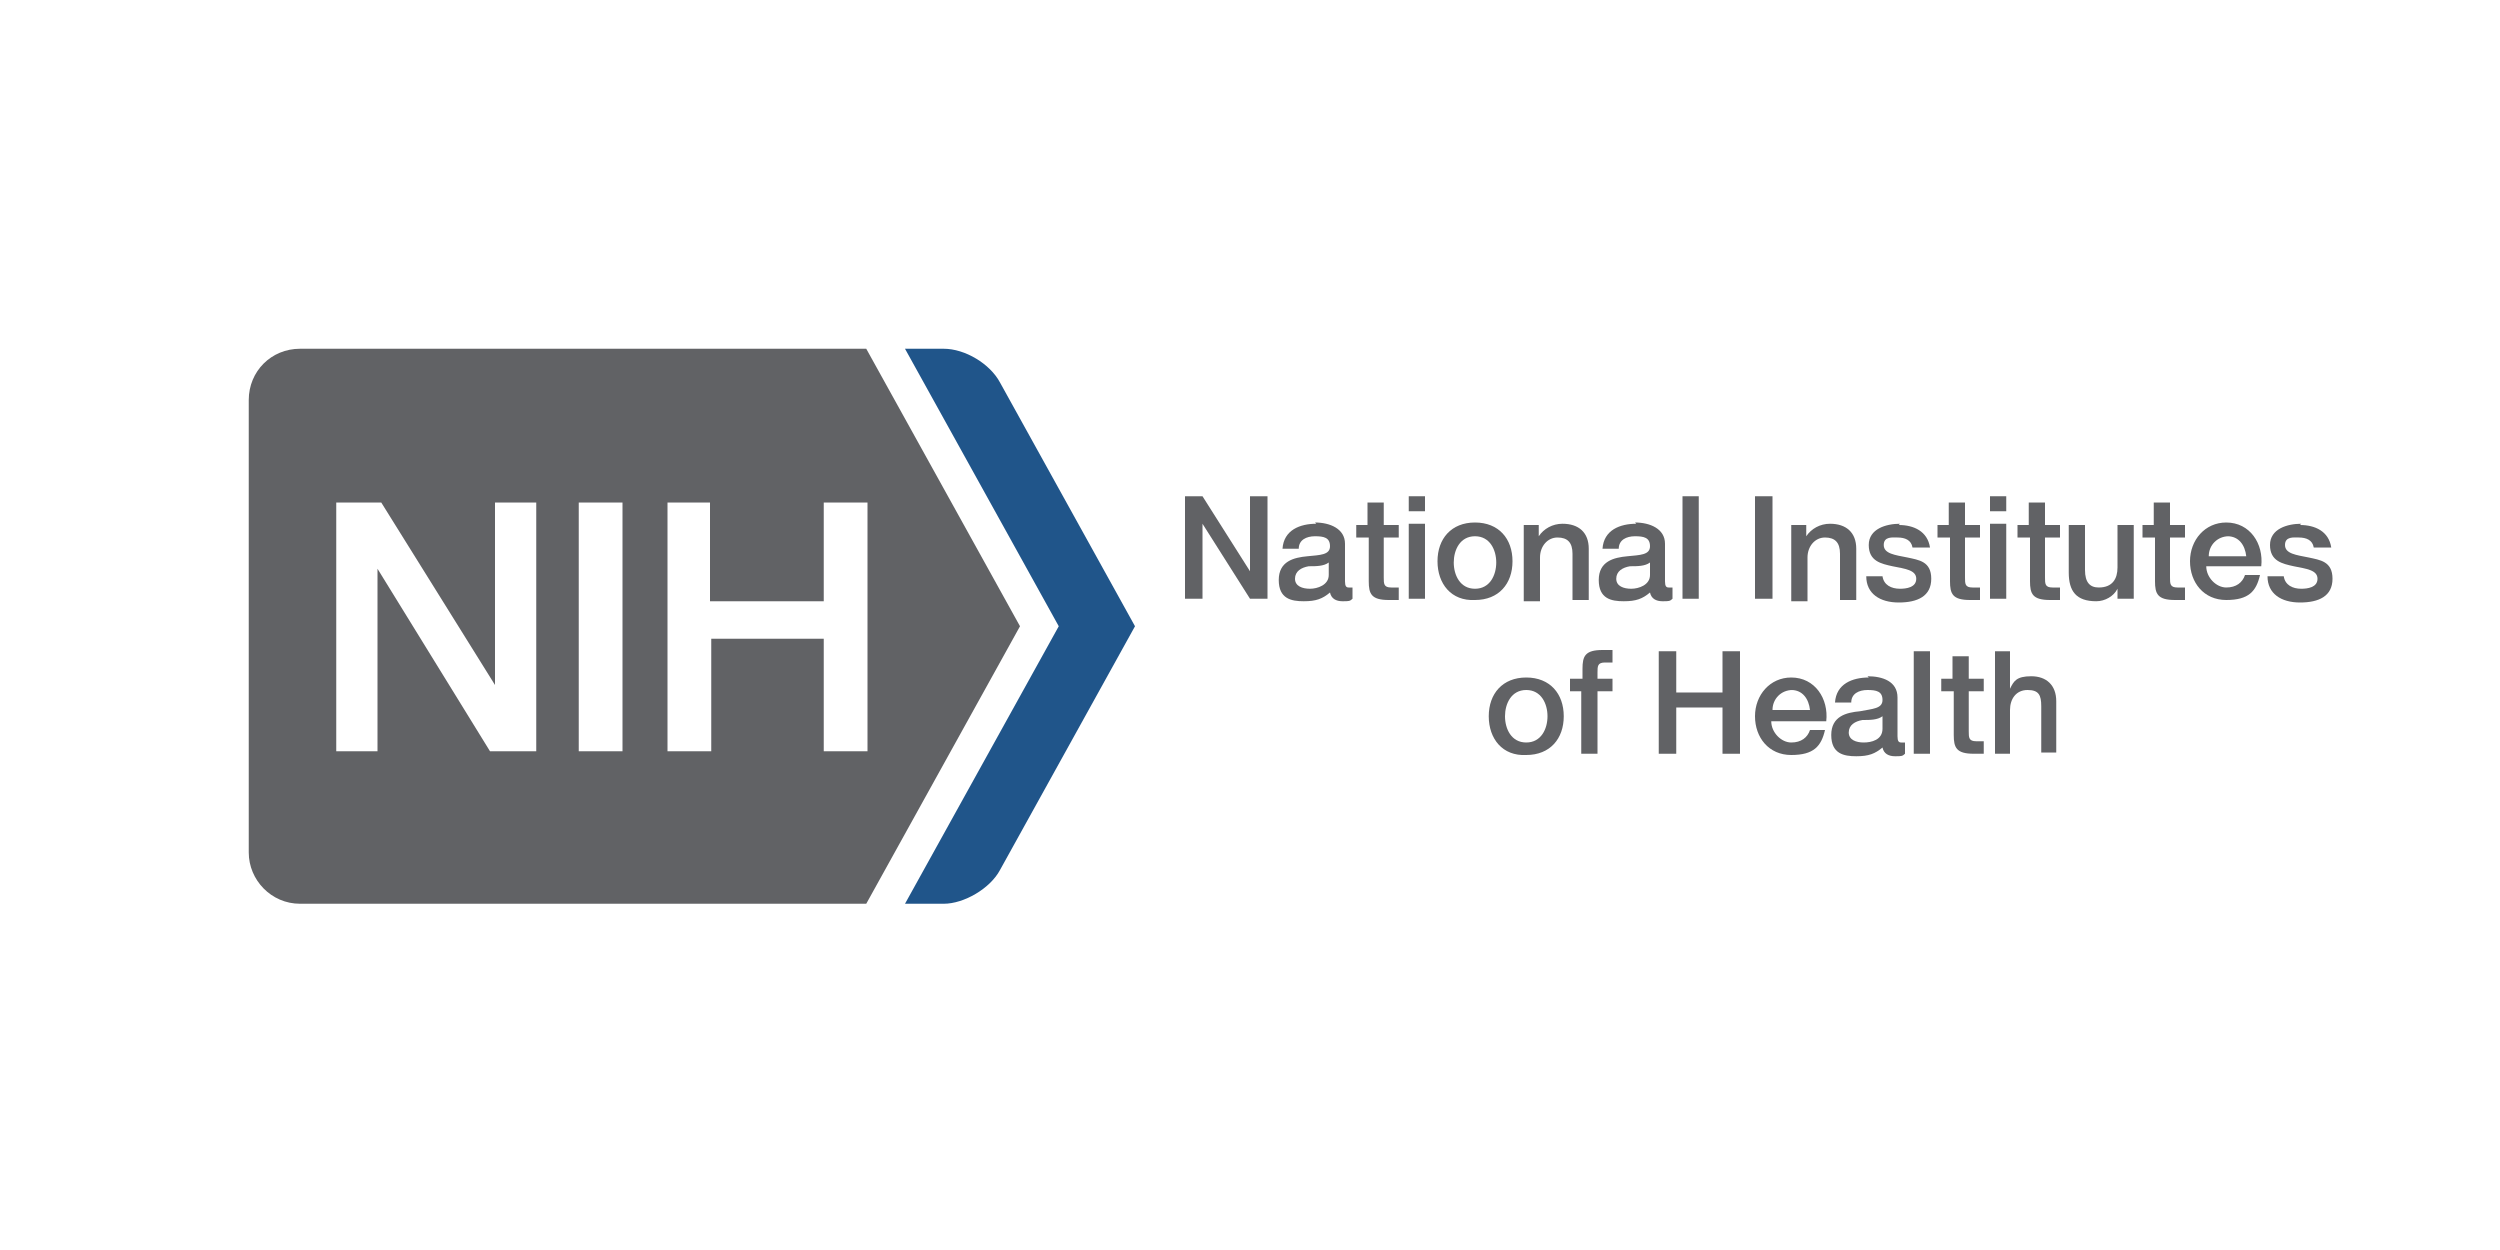 <?xml version="1.0" encoding="UTF-8"?>
<svg id="Layer_2" xmlns="http://www.w3.org/2000/svg" version="1.1" viewBox="0 0 200 100">
  <!-- Generator: Adobe Illustrator 29.5.1, SVG Export Plug-In . SVG Version: 2.1.0 Build 141)  -->
  <defs>
    <style>
      .st0 {
        fill: #20558a;
      }

      .st1 {
        fill: #616265;
      }
    </style>
  </defs>
  <g id="g293534">
    <g id="g23279">
      <path id="path4" class="st0" d="M72.4,72.3l12.3-22.2-12.3-22.2h3.1c1.7,0,3.7,1.2,4.5,2.7l10.8,19.5-10.8,19.5c-.8,1.5-2.9,2.7-4.5,2.7h-3.1,0Z"/>
      <path id="path22970" class="st1" d="M24,27.9c-2.3,0-4.1,1.8-4.1,4.1v36.2c0,2.2,1.8,4.1,4.1,4.1h45.3l12.3-22.2-12.3-22.2H24ZM26.8,40.2h3.7l9.1,14.6h0v-14.6h3.3v19.9h-3.7l-9-14.6h0v14.6h-3.3v-19.9ZM46.3,40.2h3.5v19.9h-3.5v-19.9ZM53.3,40.2h3.5v7.9h9.1v-7.9h3.5v19.9h-3.5v-9h-9v9h-3.5v-19.9Z"/>
    </g>
    <path id="path288731" class="st1" d="M137.8,60.3v-3.7h-3.7v3.7h-1.4v-8.2h1.4v3.3h3.7v-3.3h1.4v8.2h-1.4Z"/>
    <path id="path288385" class="st1" d="M105.3,41.9c-1.3,0-2.6.5-2.7,2h1.3c0-.7.6-1,1.3-1s1.2.1,1.2.8-.8.7-1.8.8c-1.1.1-2.3.4-2.3,1.9s1,1.7,2,1.7,1.5-.2,2.1-.7c.1.5.5.7,1,.7s.6,0,.8-.2v-.9c-.1,0-.2,0-.3,0-.2,0-.3-.1-.3-.5h0v-3c0-1.2-1.2-1.7-2.4-1.7h0ZM106.3,45h0v1c0,.8-.9,1.1-1.5,1.1s-1.2-.2-1.2-.8.5-.9,1.1-1c.6,0,1.2,0,1.6-.3Z"/>
    <path id="path288387" class="st1" d="M108.4,42h1v-1.8h1.3v1.8h1.2v1h-1.2v3.2c0,.5,0,.8.6.8s.4,0,.6,0v1c-.3,0-.6,0-.8,0-1.4,0-1.6-.5-1.6-1.5v-3.5h-1v-1Z"/>
    <path id="path288799" class="st1" d="M118,41.8c-1.9,0-3,1.3-3,3.1s1.1,3.2,3,3.1c1.9,0,3-1.3,3-3.1s-1.1-3.1-3-3.1h0ZM118,42.9c1.2,0,1.7,1.1,1.7,2.1s-.5,2.1-1.7,2.1c-1.2,0-1.7-1.1-1.7-2.1s.5-2.1,1.7-2.1Z"/>
    <path id="path288803" class="st1" d="M121.9,42h1.2v.9h0c.4-.6,1.1-1,1.9-1,1.3,0,2.1.7,2.1,2v4.1h-1.3v-3.7c0-.9-.4-1.3-1.2-1.3s-1.4.7-1.4,1.6v3.5h-1.3v-6h0Z"/>
    <path id="path288805" class="st1" d="M130.9,41.9c-1.3,0-2.6.5-2.7,2h1.3c0-.7.6-1,1.3-1s1.2.1,1.2.8-.8.7-1.8.8c-1.1.1-2.3.4-2.3,1.9s1,1.7,2,1.7,1.5-.2,2.1-.7c.1.5.5.7,1,.7s.6,0,.8-.2v-.9c-.1,0-.2,0-.3,0-.2,0-.3-.1-.3-.5h0v-3c0-1.2-1.2-1.7-2.4-1.7h0ZM132,45h0v1c0,.8-.9,1.1-1.5,1.1s-1.2-.2-1.2-.8.5-.9,1.1-1c.6,0,1.2,0,1.6-.3h0Z"/>
    <path id="path288807" class="st1" d="M134.6,39.7h1.3v8.2h-1.3v-8.2Z"/>
    <path id="path288809" class="st1" d="M140.4,39.7h1.4v8.2h-1.4v-8.2Z"/>
    <path id="path288811" class="st1" d="M143.3,42h1.2v.9h0c.4-.6,1.1-1,1.9-1,1.3,0,2.1.7,2.1,2v4.1h-1.3v-3.7c0-.9-.4-1.3-1.2-1.3s-1.4.7-1.4,1.6v3.5h-1.3v-6h0Z"/>
    <path id="path288813" class="st1" d="M152,41.9c-1.1,0-2.5.4-2.5,1.7s1,1.5,1.9,1.7c1,.2,1.9.3,1.9,1,0,.7-.8.8-1.3.8-.7,0-1.3-.3-1.4-1h0s-1.3,0-1.3,0c0,1.4,1.1,2.1,2.6,2.1s2.6-.5,2.6-1.9-1-1.5-1.9-1.7c-1-.2-1.9-.3-1.9-1s.7-.6,1.1-.6c.6,0,1.1.2,1.2.8h1.4c-.2-1.3-1.3-1.8-2.5-1.8h0Z"/>
    <path id="path288815" class="st1" d="M154.9,42h1v-1.8h1.3v1.8h1.2v1h-1.2v3.2c0,.5,0,.8.6.8s.4,0,.6,0v1c-.3,0-.6,0-.8,0-1.4,0-1.6-.5-1.6-1.5v-3.5h-1v-1Z"/>
    <path id="path288817" class="st1" d="M161.3,42h1v-1.8h1.3v1.8h1.2v1h-1.2v3.2c0,.5,0,.8.6.8s.4,0,.6,0v1c-.3,0-.6,0-.8,0-1.4,0-1.6-.5-1.6-1.5v-3.5h-1v-1Z"/>
    <path id="path288819" class="st1" d="M170.7,47.9h-1.3v-.8h0c-.3.6-1,1-1.7,1-1.6,0-2.2-.8-2.2-2.3v-3.8h1.3v3.6c0,1,.4,1.4,1.1,1.4,1.1,0,1.5-.7,1.5-1.6v-3.4h1.3v6h0Z"/>
    <path id="path288821" class="st1" d="M171.3,42h1v-1.8h1.3v1.8h1.2v1h-1.2v3.2c0,.5,0,.8.6.8s.4,0,.6,0v1c-.3,0-.6,0-.8,0-1.4,0-1.6-.5-1.6-1.5v-3.5h-1v-1Z"/>
    <path id="path288823" class="st1" d="M178.1,41.8c-1.7,0-2.9,1.4-2.9,3.1s1.1,3.1,2.9,3.1,2.4-.7,2.7-2h-1.2c-.2.6-.7,1-1.5,1s-1.6-.8-1.6-1.7h4.4c.2-1.8-.9-3.5-2.8-3.5h0ZM178.2,42.9c.9,0,1.4.7,1.5,1.6h-3c0-.9.7-1.6,1.6-1.6Z"/>
    <path id="path288829" class="st1" d="M143.3,54.2c-1.7,0-2.9,1.4-2.9,3.1s1.1,3.1,2.9,3.1,2.4-.7,2.7-2h-1.2c-.2.6-.7,1-1.5,1s-1.6-.8-1.6-1.7h4.4c.2-1.8-.9-3.5-2.8-3.5ZM143.3,55.2c.9,0,1.4.7,1.5,1.6h-3c0-.9.7-1.6,1.6-1.6Z"/>
    <path id="path288831" class="st1" d="M149.5,54.2c-1.3,0-2.6.5-2.7,2h1.3c0-.7.6-1,1.3-1s1.2.1,1.2.8-.8.7-1.8.9c-1.1.1-2.3.4-2.3,1.9s1,1.7,2,1.7,1.5-.2,2.1-.7c.1.5.5.7,1,.7s.6,0,.8-.2v-.9c-.1,0-.2,0-.3,0-.2,0-.3-.1-.3-.5h0v-3.1c0-1.3-1.2-1.7-2.4-1.7h0ZM150.6,57.3h0v1c0,.9-.9,1.1-1.5,1.1s-1.2-.2-1.2-.8.5-.9,1.1-1c.6,0,1.2,0,1.6-.3h0Z"/>
    <path id="path288974" class="st1" d="M159.6,52.1v8.2h1.2v-3.5c0-.9.5-1.6,1.4-1.6s1.1.4,1.1,1.3v3.7h1.2v-4.1c0-1.3-.8-2-2-2s-1.4.4-1.7,1h0v-3h-1.2Z"/>
    <path id="path289518" class="st1" d="M184.1,41.9c-1.1,0-2.5.4-2.5,1.7s1,1.5,1.9,1.7c1,.2,1.9.3,1.9,1,0,.7-.8.8-1.3.8-.7,0-1.3-.3-1.4-1h0s-1.3,0-1.3,0c0,1.4,1.1,2.1,2.6,2.1s2.6-.5,2.6-1.9-1-1.5-1.9-1.7c-1-.2-1.9-.3-1.9-1s.7-.6,1.1-.6c.6,0,1.1.2,1.2.8h1.4c-.2-1.3-1.3-1.8-2.5-1.8h0Z"/>
    <path id="path290609" class="st1" d="M112.7,40.9v-1.2h1.3v1.2h-1.3ZM112.7,47.9v-6h1.3v6h-1.3Z"/>
    <path id="path291682" class="st1" d="M159.2,40.9v-1.2h1.3v1.2h-1.3ZM159.2,47.9v-6h1.3v6h-1.3Z"/>
    <path id="path291766" class="st1" d="M155.2,54.3h1v-1.8h1.3v1.8h1.2v1h-1.2v3.2c0,.5,0,.8.6.8s.4,0,.6,0v1c-.3,0-.6,0-.8,0-1.4,0-1.6-.5-1.6-1.5v-3.5h-1v-1Z"/>
    <path id="path292070" class="st1" d="M153.1,52.1h1.3v8.2h-1.3v-8.2Z"/>
    <path id="path293099" class="st1" d="M125.5,55.3h1v5h1.3v-5h1.2v-1h-1.2v-.5c0-.5,0-.8.6-.8s.4,0,.6,0v-1c-.3,0-.6,0-.8,0-1.4,0-1.6.5-1.6,1.5v.8h-1v1Z"/>
    <path id="path293650" class="st1" d="M122.1,54.2c-1.9,0-3,1.3-3,3.1s1.1,3.2,3,3.1c1.9,0,3-1.3,3-3.1s-1.1-3.1-3-3.1ZM122.1,55.2c1.2,0,1.7,1.1,1.7,2.1s-.5,2.1-1.7,2.1c-1.2,0-1.7-1.1-1.7-2.1s.5-2.1,1.7-2.1Z"/>
    <path id="path297505" class="st1" d="M100,47.9l-3.8-6v6h-1.4v-8.2h1.4l3.8,6v-6h1.4v8.2h-1.4Z"/>
  </g>
</svg>